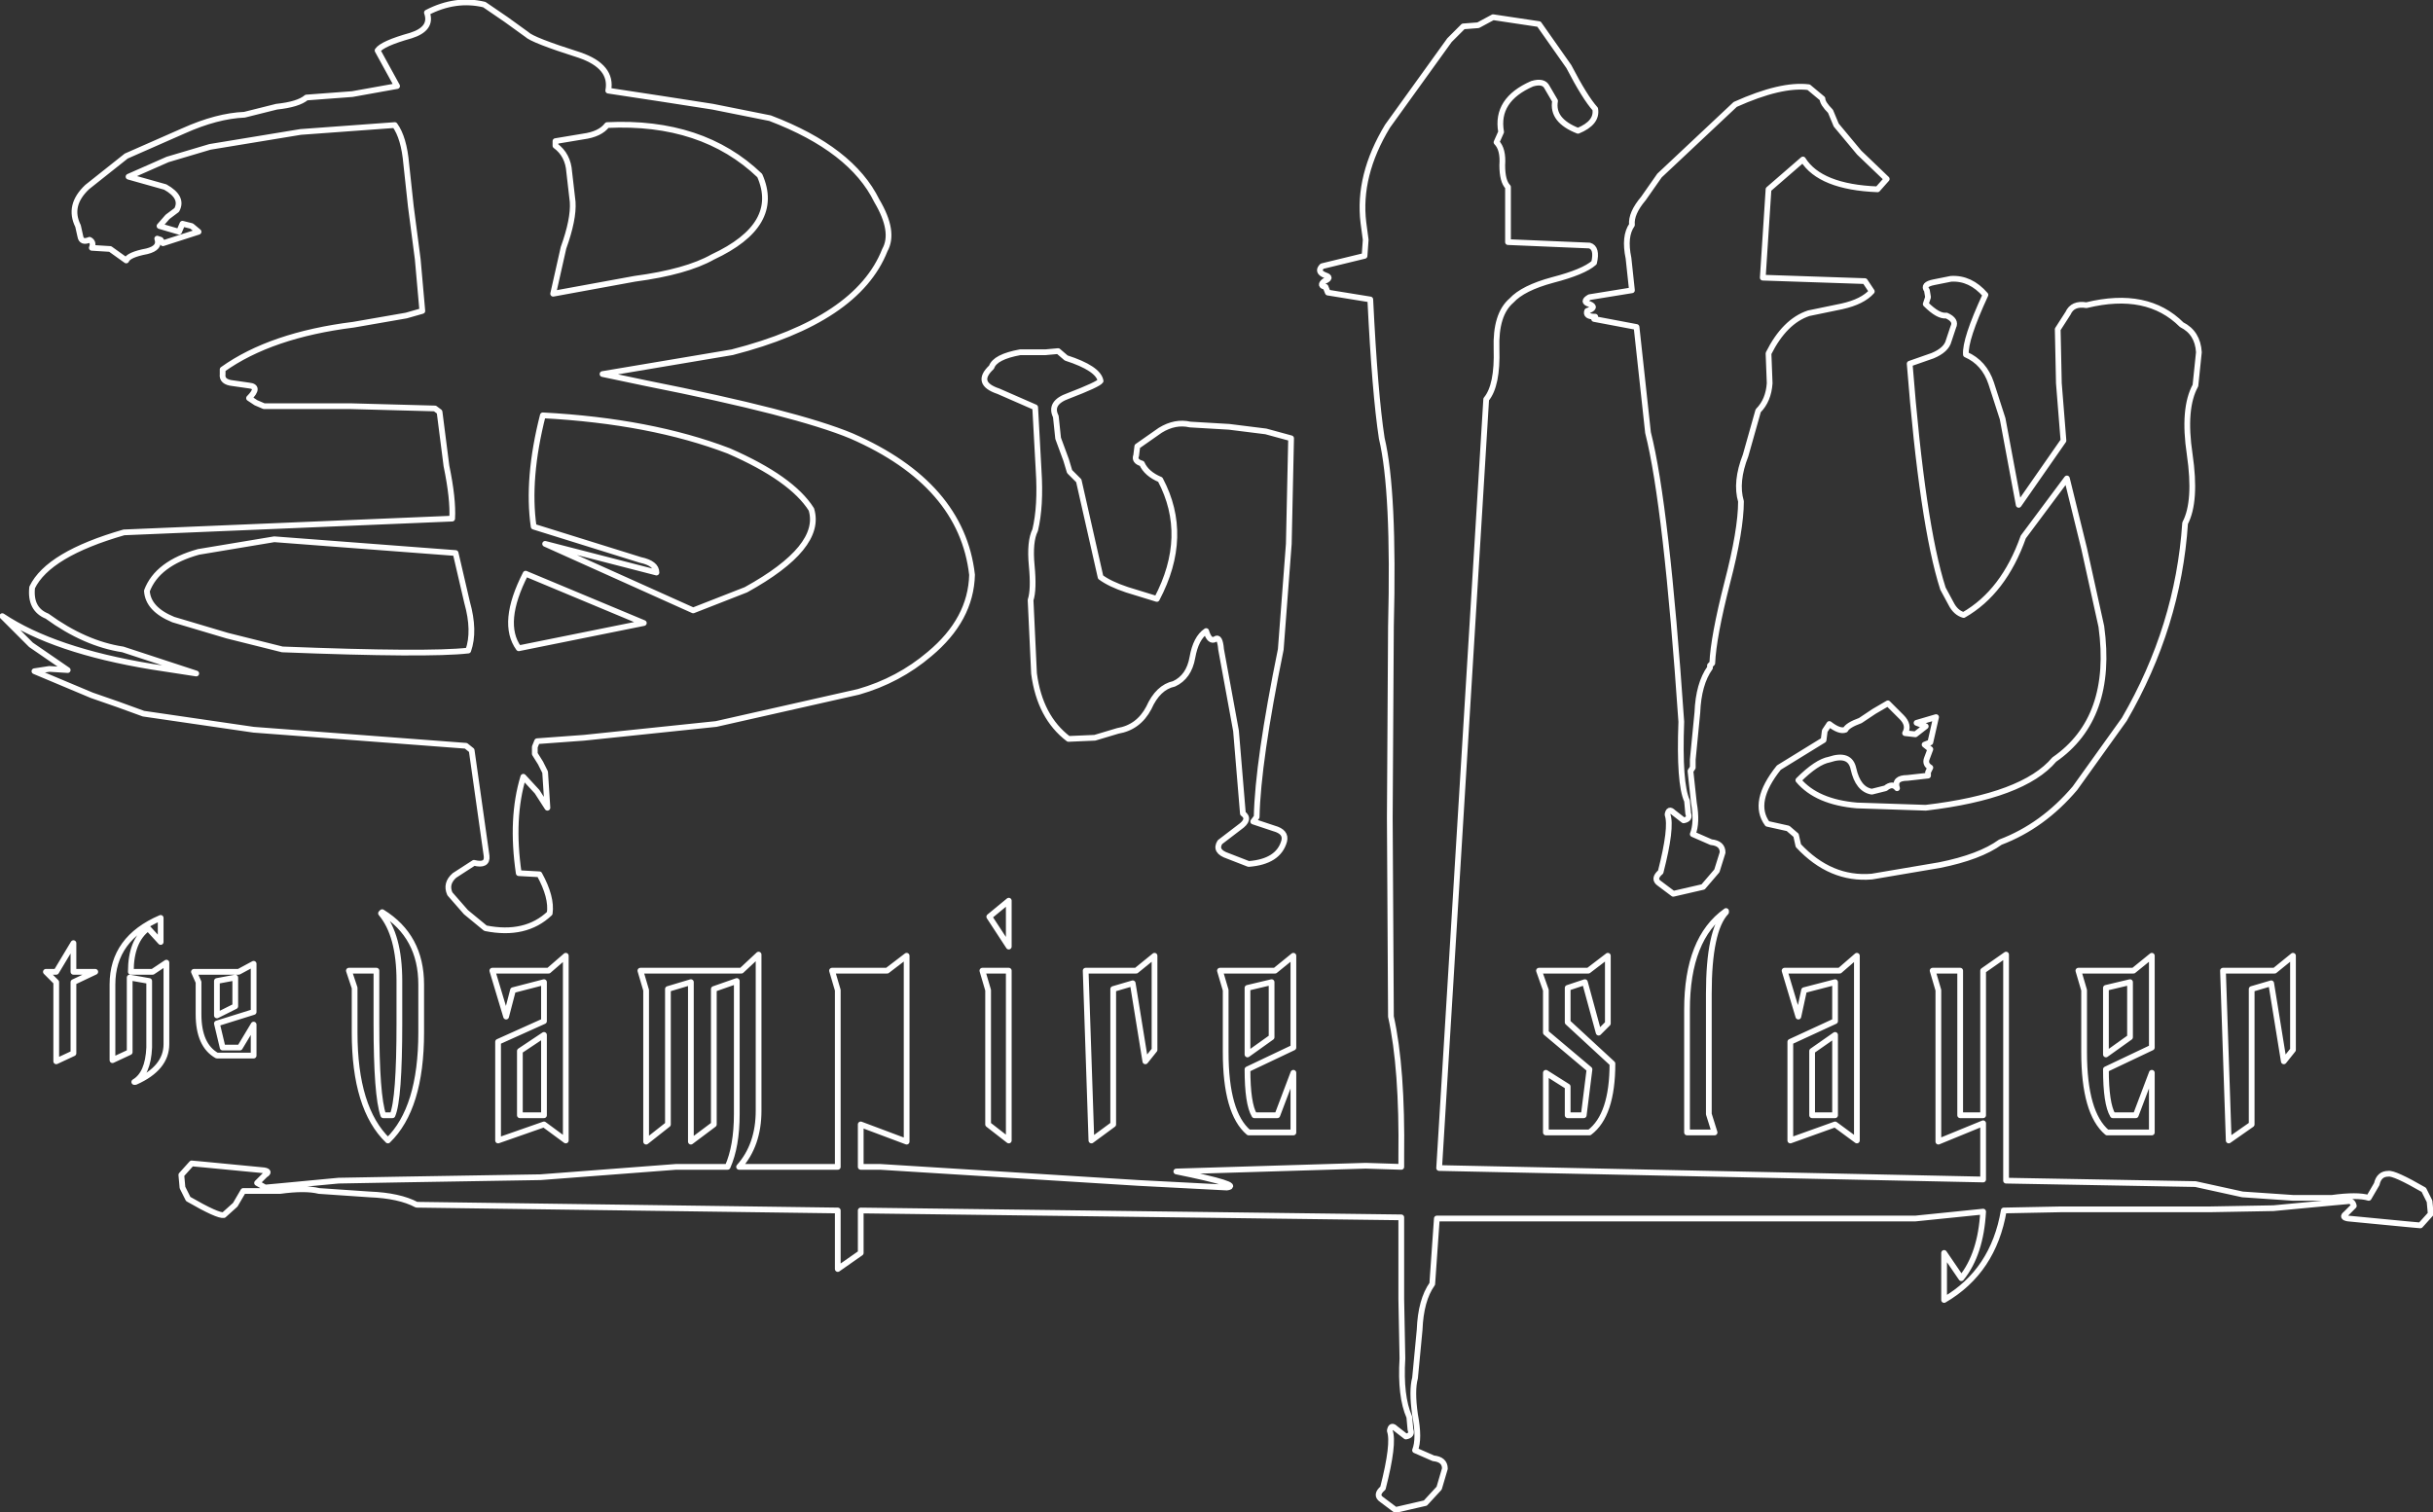 <?xml version="1.0" encoding="UTF-8" standalone="no"?>
<svg xmlns:xlink="http://www.w3.org/1999/xlink" height="65.9px" width="106.0px" xmlns="http://www.w3.org/2000/svg">
  <rect width="100%" height="100%" fill="#333333" stroke="none"/>
  <g transform="matrix(1.0, 0.0, 0.0, 1.0, 53.0, 32.95)">
    <path d="M27.0 -27.5 L26.75 -28.1 Q26.4 -28.45 26.4 -28.65 L25.8 -29.15 Q24.6 -29.3 22.6 -28.4 L19.3 -25.3 18.6 -24.3 Q18.05 -23.65 18.1 -23.15 17.75 -22.65 17.95 -21.7 L18.1 -20.3 16.25 -20.0 Q15.9 -19.8 16.25 -19.7 16.6 -19.55 16.15 -19.4 16.05 -19.15 16.5 -19.15 L16.45 -19.05 18.3 -18.7 18.8 -14.1 Q19.6 -10.95 20.25 -1.5 20.15 1.2 20.5 1.95 L20.55 2.5 Q20.65 2.75 20.35 2.8 L19.9 2.45 Q19.7 2.25 19.65 2.55 19.85 3.1 19.35 5.05 19.0 5.35 19.3 5.55 L19.9 6.0 21.2 5.7 21.8 5.0 22.05 4.2 Q22.05 3.8 21.55 3.75 L20.75 3.4 Q20.95 2.9 20.8 2.05 L20.65 0.65 20.75 0.5 20.75 0.15 20.95 -1.9 Q21.0 -3.15 21.5 -3.85 L21.5 -3.95 21.6 -4.05 Q21.65 -5.2 22.25 -7.55 22.85 -9.85 22.85 -11.1 22.6 -11.95 23.05 -13.1 L23.6 -15.05 Q24.05 -15.5 24.1 -16.25 L24.05 -17.55 Q24.75 -18.95 25.8 -19.3 L27.25 -19.6 Q28.15 -19.8 28.55 -20.25 L28.25 -20.7 23.8 -20.85 24.05 -24.7 25.55 -26.0 Q26.3 -24.8 28.8 -24.7 L29.2 -25.15 28.0 -26.3 27.0 -27.5 M14.05 -31.9 L15.35 -30.05 Q16.05 -28.7 16.5 -28.2 16.6 -27.6 15.75 -27.25 14.6 -27.7 14.75 -28.55 L14.4 -29.15 Q14.25 -29.45 13.75 -29.3 12.15 -28.6 12.4 -27.2 L12.2 -26.75 Q12.5 -26.45 12.45 -25.75 12.45 -25.05 12.7 -24.8 L12.7 -22.4 16.25 -22.25 Q16.6 -22.15 16.45 -21.5 16.0 -21.1 14.65 -20.75 13.35 -20.4 12.85 -19.85 12.15 -19.25 12.2 -17.75 12.25 -16.15 11.75 -15.55 L9.7 17.95 33.4 18.45 33.4 16.0 31.45 16.8 31.45 10.2 31.2 9.35 32.4 9.35 32.4 15.65 33.4 15.65 33.4 9.35 34.4 8.65 34.4 18.25 34.4 18.5 42.65 18.65 44.7 19.1 46.9 19.25 48.6 19.25 Q49.7 19.1 50.2 19.25 L50.55 18.65 Q50.65 18.2 51.05 18.2 51.3 18.15 52.6 18.9 L52.85 19.4 52.9 19.95 52.45 20.45 51.9 20.4 49.3 20.15 Q49.0 20.1 49.2 19.95 L49.55 19.6 Q49.5 19.35 49.25 19.4 L48.7 19.45 46.05 19.7 43.3 19.75 36.8 19.75 34.3 19.8 Q33.85 22.45 31.7 23.7 L31.7 21.65 32.45 22.75 Q33.3 21.7 33.4 19.85 L30.45 20.15 21.45 20.15 12.4 20.15 9.6 20.15 9.4 23.0 Q8.9 23.7 8.85 25.0 L8.65 27.1 Q8.5 27.65 8.65 28.7 8.85 29.75 8.65 30.25 L9.45 30.6 Q9.95 30.65 9.95 31.05 L9.7 31.9 9.1 32.55 7.8 32.85 7.2 32.4 Q6.9 32.2 7.25 31.9 7.75 29.95 7.55 29.4 7.6 29.1 7.8 29.3 L8.25 29.65 Q8.55 29.6 8.45 29.35 L8.4 28.8 Q8.0 27.9 8.1 26.25 L8.05 23.65 8.05 20.1 -15.5 19.8 -15.5 21.65 -16.5 22.35 -16.5 19.8 -34.85 19.55 Q-35.6 19.15 -36.9 19.1 L-39.1 18.95 Q-39.7 18.8 -40.8 18.95 L-42.4 18.95 -42.75 19.55 -43.25 20.0 Q-43.5 20.05 -44.8 19.3 L-45.05 18.8 -45.1 18.25 -44.65 17.75 -44.1 17.8 -41.5 18.05 Q-41.2 18.1 -41.45 18.25 L-41.8 18.6 -41.45 18.8 -40.9 18.75 -38.25 18.5 -35.5 18.45 -29.45 18.35 -23.55 17.9 -21.3 17.9 Q-20.9 17.0 -20.9 15.6 L-20.9 9.8 -21.9 10.15 -21.9 16.05 -22.9 16.8 -22.9 9.85 -23.9 10.15 -23.9 16.05 -24.85 16.8 -24.85 10.2 -25.1 9.35 -20.7 9.35 -19.95 8.65 -19.95 15.45 Q-19.95 16.95 -20.8 17.9 L-16.5 17.9 -16.5 10.2 -16.75 9.35 -14.35 9.35 -13.5 8.7 -13.5 16.8 -15.5 16.05 -15.5 17.9 -14.65 17.9 -3.4 18.6 0.45 18.8 Q1.2 18.7 -1.75 18.1 L6.5 17.85 8.05 17.9 8.05 17.45 Q8.1 13.6 7.6 11.35 L7.55 2.7 7.6 -5.65 Q7.75 -11.55 7.2 -13.85 6.9 -15.8 6.7 -19.9 L4.85 -20.2 4.75 -20.45 Q4.45 -20.5 4.7 -20.7 5.05 -20.85 4.75 -20.95 4.35 -21.1 4.6 -21.35 L6.45 -21.8 6.5 -22.5 6.4 -23.25 Q6.15 -25.3 7.45 -27.45 L10.15 -31.2 10.75 -31.8 11.4 -31.85 12.05 -32.2 14.05 -31.9 M0.55 -14.35 L-1.15 -14.45 Q-1.8 -14.6 -2.45 -14.2 L-3.45 -13.5 -3.5 -13.1 Q-3.6 -12.85 -3.25 -12.75 -3.05 -12.3 -2.45 -12.05 -1.15 -9.6 -2.6 -6.85 L-3.9 -7.25 Q-4.65 -7.5 -5.05 -7.8 L-6.0 -12.0 -6.4 -12.4 -6.55 -12.9 -6.9 -13.85 -7.0 -14.8 Q-7.3 -15.4 -6.45 -15.7 -5.15 -16.2 -5.05 -16.35 -5.15 -16.9 -6.55 -17.35 L-6.9 -17.65 -7.45 -17.6 -8.55 -17.6 Q-9.65 -17.4 -9.8 -16.95 -10.55 -16.25 -9.5 -15.9 L-7.9 -15.2 -7.75 -12.45 Q-7.65 -10.9 -7.9 -9.85 -8.15 -9.35 -8.05 -8.3 -7.95 -7.25 -8.1 -6.8 L-7.95 -3.6 Q-7.7 -1.7 -6.45 -0.75 L-5.3 -0.8 -4.3 -1.1 Q-3.4 -1.25 -2.95 -2.1 -2.55 -3.0 -1.85 -3.15 -1.2 -3.45 -1.05 -4.3 -0.9 -5.15 -0.45 -5.45 -0.3 -4.95 -0.05 -5.1 0.15 -5.25 0.2 -4.65 L0.85 -1.1 1.15 2.5 Q1.5 2.75 1.0 3.1 L0.15 3.75 Q-0.1 4.15 0.5 4.35 L1.4 4.7 Q2.7 4.6 2.95 3.7 3.05 3.3 2.5 3.15 L1.6 2.85 1.75 2.65 Q1.8 0.25 2.8 -4.65 L3.15 -9.25 3.25 -13.85 2.15 -14.15 0.55 -14.35 M37.1 -19.3 L36.65 -18.6 36.7 -16.25 36.9 -13.75 34.95 -10.95 34.25 -14.7 33.75 -16.25 Q33.45 -17.15 32.65 -17.5 32.6 -18.15 33.5 -20.1 32.85 -20.85 32.0 -20.8 L31.25 -20.65 Q30.75 -20.55 30.95 -20.3 L31.0 -20.0 30.9 -19.7 Q31.45 -19.15 31.8 -19.2 32.25 -19.0 32.1 -18.7 L31.9 -18.1 Q31.8 -17.7 31.2 -17.45 L30.2 -17.1 Q30.75 -10.1 31.65 -7.3 L32.0 -6.65 Q32.2 -6.25 32.55 -6.15 34.3 -7.15 35.15 -9.55 L37.05 -12.1 37.8 -9.05 38.55 -5.65 Q39.1 -1.65 36.5 0.15 35.15 1.75 30.9 2.25 L27.9 2.15 Q26.15 2.0 25.35 1.05 26.15 0.25 26.7 0.15 27.6 -0.15 27.75 0.55 27.95 1.45 28.55 1.55 L29.15 1.4 Q29.45 1.15 29.65 1.4 29.5 0.95 30.1 0.95 L31.0 0.85 31.0 0.7 31.1 0.5 Q30.85 0.35 30.95 0.1 L31.1 -0.3 30.85 -0.5 31.1 -0.6 31.35 -1.7 30.5 -1.45 30.9 -1.3 30.45 -0.95 30.0 -1.0 Q30.2 -1.35 29.85 -1.7 L29.25 -2.3 28.65 -1.95 28.05 -1.55 Q27.5 -1.35 27.4 -1.15 27.15 -1.05 26.7 -1.4 L26.5 -1.1 26.45 -0.7 24.5 0.5 Q23.3 2.0 24.0 2.95 L24.9 3.15 25.25 3.45 25.35 3.9 Q26.75 5.4 28.55 5.25 L31.5 4.75 Q33.25 4.4 34.15 3.75 36.0 3.05 37.4 1.4 L39.55 -1.6 Q41.9 -5.65 42.2 -10.15 42.7 -11.1 42.4 -13.15 42.1 -15.15 42.65 -16.15 L42.8 -17.6 Q42.75 -18.45 42.05 -18.8 40.55 -20.3 37.9 -19.65 37.3 -19.75 37.1 -19.3 M46.9 8.7 L46.9 12.8 46.5 13.3 45.95 9.9 45.1 10.15 45.1 16.05 44.1 16.75 43.85 9.35 46.1 9.35 46.9 8.7 M40.75 16.4 L38.8 16.4 Q37.8 15.55 37.8 12.9 L37.8 10.2 37.55 9.35 39.95 9.35 40.75 8.7 40.75 12.7 38.75 13.65 Q38.75 15.15 39.05 15.65 L40.05 15.65 40.75 13.8 40.75 16.4 M38.75 10.1 L38.75 13.0 39.8 12.25 39.8 9.85 38.75 10.1 M21.45 10.35 L21.45 15.6 21.7 16.4 20.5 16.4 20.5 11.05 Q20.5 7.95 22.2 6.75 L22.2 6.8 Q21.45 7.6 21.45 10.35 M27.9 8.7 L27.9 16.75 26.95 16.05 25.0 16.75 25.0 12.45 26.95 11.55 26.95 9.85 25.6 10.2 25.35 11.35 24.75 9.35 27.15 9.35 27.9 8.7 M26.95 15.65 L26.95 12.15 25.95 12.85 25.95 15.65 26.95 15.65 M14.35 10.2 L14.05 9.35 16.2 9.35 17.05 8.7 17.05 11.65 16.65 12.05 16.05 9.85 15.3 10.1 15.3 11.6 17.25 13.4 Q17.25 15.65 16.25 16.4 L14.35 16.4 14.35 13.8 15.3 14.4 15.3 15.65 16.0 15.65 16.25 13.65 14.35 12.05 14.35 10.2 M1.35 10.1 L1.35 13.0 2.4 12.25 2.4 9.85 1.35 10.1 M3.35 8.7 L3.35 12.7 1.35 13.65 Q1.35 15.15 1.65 15.65 L2.65 15.65 3.35 13.8 3.35 16.4 1.4 16.4 Q0.4 15.55 0.4 12.9 L0.4 10.2 0.15 9.35 2.55 9.35 3.35 8.7 M-42.35 -27.95 Q-43.55 -27.9 -45.0 -27.25 L-47.5 -26.15 -49.2 -24.8 Q-50.05 -24.0 -49.6 -23.1 L-49.5 -22.65 Q-49.45 -22.35 -49.1 -22.5 -48.9 -22.4 -49.0 -22.15 L-48.2 -22.1 -47.5 -21.6 Q-47.4 -21.85 -46.6 -22.0 -46.0 -22.15 -46.15 -22.55 L-46.0 -22.5 -45.9 -22.35 -44.35 -22.85 -44.65 -23.1 -45.05 -23.2 -45.2 -22.85 -46.05 -23.1 -45.7 -23.5 -45.3 -23.8 Q-45.0 -24.35 -45.8 -24.8 L-47.4 -25.25 -45.7 -26.0 -43.85 -26.55 -39.9 -27.2 -35.8 -27.5 Q-35.4 -26.95 -35.3 -25.8 L-35.1 -23.95 -34.8 -21.65 -34.6 -19.4 -35.3 -19.2 -37.6 -18.8 Q-41.2 -18.35 -43.3 -16.85 L-43.3 -16.65 Q-43.35 -16.3 -42.85 -16.25 L-42.15 -16.15 Q-41.65 -16.1 -42.15 -15.6 L-41.85 -15.4 -41.5 -15.25 -37.75 -15.25 -34.05 -15.15 -33.85 -15.0 -33.55 -12.65 Q-33.25 -11.2 -33.3 -10.35 L-47.6 -9.75 Q-50.9 -8.8 -51.6 -7.35 -51.7 -6.4 -50.95 -6.1 -49.3 -4.9 -47.65 -4.65 L-44.45 -3.6 -46.4 -3.9 Q-50.65 -4.6 -52.9 -6.1 L-51.65 -4.85 -50.05 -3.75 -50.85 -3.8 -51.5 -3.7 -49.0 -2.65 -47.85 -2.25 -46.75 -1.85 -41.95 -1.15 -32.7 -0.45 -32.45 -0.25 -31.8 4.35 Q-31.75 4.8 -32.35 4.65 L-33.2 5.2 Q-33.6 5.55 -33.4 6.0 L-32.7 6.8 -31.85 7.5 Q-30.1 7.85 -29.05 6.85 -28.95 6.15 -29.5 5.15 L-30.4 5.1 Q-30.75 2.7 -30.2 0.9 L-29.6 1.55 -29.15 2.25 -29.25 0.7 -29.45 0.3 -29.7 -0.1 -29.7 -0.4 -29.6 -0.65 -27.55 -0.8 -21.8 -1.4 -15.6 -2.8 Q-13.85 -3.3 -12.5 -4.45 -10.7 -5.95 -10.65 -7.9 -11.1 -11.85 -15.9 -13.95 -18.3 -14.95 -24.85 -16.25 L-25.8 -16.45 -26.75 -16.65 -21.1 -17.6 Q-15.65 -19.0 -14.45 -22.05 -14.0 -22.85 -14.8 -24.2 -15.9 -26.45 -19.45 -27.8 L-21.95 -28.3 -24.2 -28.65 -26.5 -29.0 Q-26.3 -30.05 -27.75 -30.55 -29.8 -31.2 -30.05 -31.45 L-30.95 -32.1 -31.9 -32.75 Q-33.15 -33.05 -34.4 -32.4 -34.15 -31.7 -35.1 -31.4 -36.35 -31.05 -36.55 -30.75 L-35.7 -29.2 -37.65 -28.85 -39.65 -28.7 Q-40.0 -28.4 -40.95 -28.3 L-42.35 -27.95 M-41.05 -9.45 L-33.15 -8.85 -32.65 -6.7 Q-32.3 -5.45 -32.6 -4.6 -34.35 -4.4 -40.7 -4.65 L-43.1 -5.25 -45.45 -5.95 Q-46.55 -6.4 -46.6 -7.2 -46.15 -8.4 -44.35 -8.9 L-41.05 -9.45 M-28.8 -26.8 L-27.6 -27.0 Q-26.85 -27.1 -26.55 -27.5 -22.4 -27.7 -19.9 -25.3 -18.95 -23.15 -21.95 -21.75 -23.1 -21.1 -25.35 -20.8 L-28.9 -20.15 -28.45 -22.15 Q-28.0 -23.4 -28.05 -24.15 L-28.2 -25.45 Q-28.25 -26.2 -28.8 -26.6 L-28.8 -26.8 M-21.25 -13.3 Q-18.5 -12.1 -17.65 -10.75 -17.15 -9.1 -20.5 -7.25 L-22.8 -6.35 -29.25 -9.25 -24.4 -8.0 Q-24.4 -8.4 -25.1 -8.55 L-29.75 -10.0 Q-30.05 -12.1 -29.35 -14.85 -24.65 -14.6 -21.25 -13.3 M-24.95 -5.8 L-30.4 -4.7 Q-31.2 -5.8 -30.1 -7.95 L-24.95 -5.8 M-9.05 6.3 L-9.05 8.3 -9.9 7.0 -9.05 6.3 M-2.7 8.7 L-2.7 12.8 -3.1 13.3 -3.65 9.9 -4.5 10.15 -4.5 16.05 -5.45 16.75 -5.7 9.35 -3.5 9.35 -2.7 8.7 M-9.95 16.05 L-9.95 10.2 -10.2 9.35 -9.05 9.35 -9.05 16.75 -9.95 16.05 M-28.35 8.7 L-28.35 16.75 -29.3 16.05 -31.3 16.75 -31.3 12.45 -29.3 11.55 -29.3 9.85 -30.65 10.2 -30.95 11.35 -31.55 9.35 -29.1 9.35 -28.35 8.7 M-36.35 6.8 Q-34.65 7.85 -34.65 9.95 L-34.65 12.05 Q-34.65 15.35 -36.1 16.75 -37.55 15.35 -37.55 12.05 L-37.55 10.1 -37.8 9.35 -36.6 9.35 -36.6 11.65 Q-36.6 14.8 -36.3 15.65 L-35.9 15.65 Q-35.6 14.95 -35.6 11.65 L-35.6 9.8 Q-35.6 7.8 -36.4 6.85 L-36.35 6.8 M-29.3 15.65 L-29.3 12.15 -30.35 12.85 -30.35 15.65 -29.3 15.65 M-46.55 7.5 Q-47.3 8.05 -47.3 9.4 L-46.35 9.4 -45.75 9.0 -45.75 12.55 Q-45.75 13.6 -47.1 14.2 L-47.15 14.2 Q-46.55 13.85 -46.5 12.7 L-46.5 9.8 -47.35 9.65 -47.35 12.9 -48.1 13.25 -48.1 9.95 Q-48.1 7.95 -46.0 7.05 L-46.0 8.1 -46.55 7.5 M-49.8 9.85 L-49.8 12.95 -50.55 13.3 -50.55 9.85 -51.0 9.4 -50.55 9.4 -49.8 8.15 -49.8 9.4 -48.85 9.4 -49.8 9.85 M-44.35 9.85 L-44.55 9.4 -42.6 9.4 -41.95 9.05 -41.95 11.15 -43.55 11.65 -43.3 12.7 -42.55 12.7 -41.95 11.7 -41.95 13.05 -43.55 13.05 Q-44.35 12.6 -44.35 11.25 L-44.35 9.85 M-43.55 11.3 L-42.75 10.9 -42.75 9.65 -43.55 9.8 -43.55 11.3" fill="none" stroke="#ffffff" stroke-linecap="round" stroke-linejoin="round" stroke-width="0.25"/>
  </g>
</svg>
